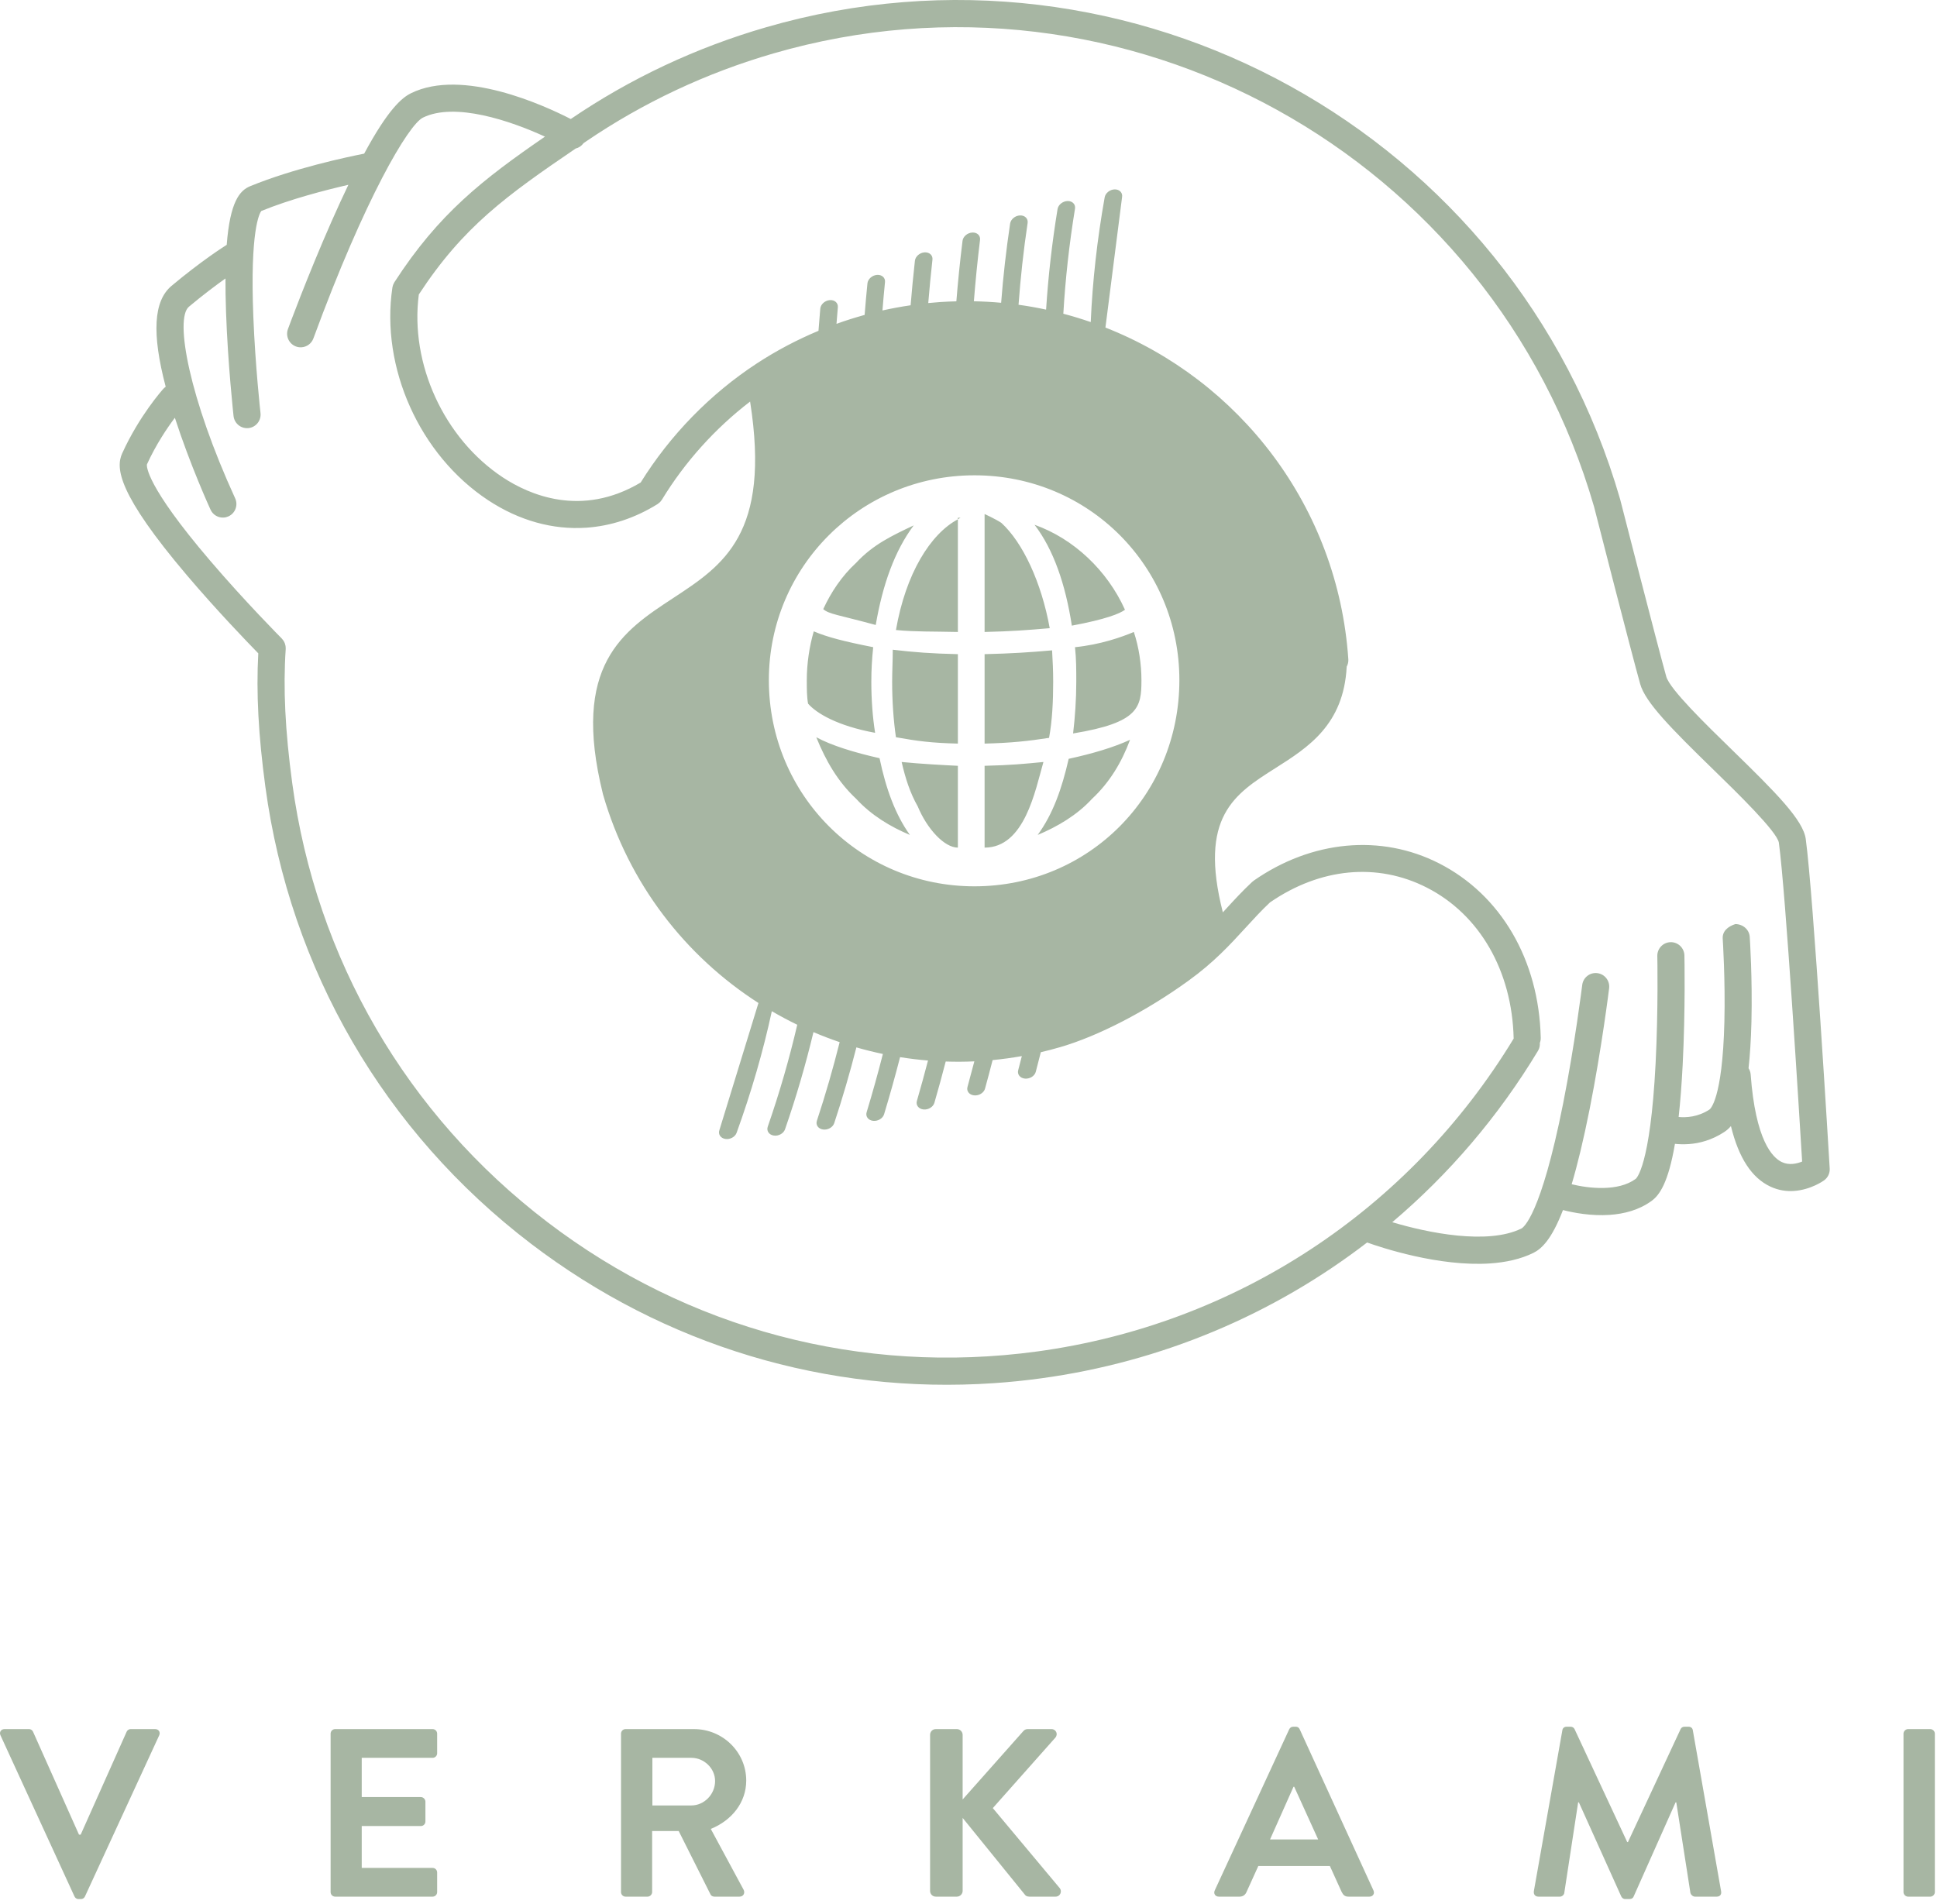 <?xml version="1.0" encoding="UTF-8"?>
<svg width="120px" height="118px" viewBox="0 0 120 118" version="1.1" xmlns="http://www.w3.org/2000/svg" xmlns:xlink="http://www.w3.org/1999/xlink">
    <!-- Generator: Sketch 42 (36781) - http://www.bohemiancoding.com/sketch -->
    <title>verkami</title>
    <desc>Created with Sketch.</desc>
    <defs></defs>
    <g id="Page-1" stroke="none" stroke-width="1" fill="none" fill-rule="evenodd">
        <g id="Logos" fill-rule="nonzero" fill="#A7B6A3">
            <g id="verkami">
                <g id="Group">
                    <path d="M110.391,72.011 C109.798,71.732 108.758,70.662 108.456,66.578 C108.446,66.434 108.396,66.306 108.325,66.194 C108.412,65.408 108.475,64.464 108.504,63.329 C108.569,60.643 108.407,58.162 108.399,58.057 C108.369,57.594 107.968,57.262 107.505,57.262 C107.044,57.412 106.693,57.706 106.725,58.171 C106.727,58.195 106.891,60.711 106.828,63.321 C106.708,68.18 105.933,68.735 105.901,68.756 C105.19,69.22 104.474,69.259 103.994,69.216 C104.095,68.308 104.179,67.241 104.244,65.985 C104.42,62.547 104.354,59.241 104.352,59.208 C104.342,58.743 103.959,58.373 103.495,58.383 C103.031,58.393 102.664,58.777 102.673,59.242 C102.675,59.275 102.738,62.52 102.567,65.894 C102.239,72.304 101.367,73.026 101.332,73.052 C100.248,73.848 98.443,73.644 97.367,73.384 C97.721,72.196 98.092,70.675 98.482,68.72 C99.23,64.949 99.683,61.277 99.688,61.239 C99.744,60.779 99.417,60.358 98.957,60.302 C98.496,60.244 98.078,60.574 98.021,61.033 C98.016,61.071 97.57,64.688 96.834,68.399 C95.451,75.352 94.371,76.068 94.253,76.126 C92.166,77.157 88.437,76.391 86.253,75.735 C89.769,72.756 92.826,69.189 95.28,65.117 C95.372,64.964 95.409,64.79 95.396,64.623 C95.435,64.524 95.455,64.416 95.451,64.302 C95.341,59.49 92.986,55.452 89.151,53.498 C85.553,51.665 81.261,52.067 77.669,54.571 C77.653,54.583 77.64,54.597 77.626,54.609 C77.61,54.622 77.592,54.631 77.577,54.646 C76.975,55.207 76.444,55.786 75.932,56.345 C75.873,56.41 75.817,56.473 75.757,56.536 C74.253,50.619 76.468,49.212 79.008,47.602 C81.034,46.318 83.245,44.915 83.43,41.309 C83.503,41.174 83.542,41.018 83.531,40.853 C82.889,31.374 76.768,23.555 68.483,20.297 L69.514,12.215 C69.561,11.947 69.359,11.732 69.06,11.736 C68.763,11.74 68.483,11.962 68.436,12.229 C67.969,14.859 67.683,17.419 67.573,19.958 C67.015,19.764 66.449,19.593 65.875,19.441 C66,17.286 66.241,15.119 66.598,12.931 C66.642,12.662 66.436,12.449 66.137,12.457 C65.838,12.465 65.561,12.688 65.517,12.957 C65.174,15.05 64.939,17.122 64.807,19.186 C64.245,19.064 63.675,18.963 63.1,18.885 C63.224,17.206 63.407,15.519 63.663,13.816 C63.702,13.547 63.492,13.339 63.193,13.349 C62.895,13.359 62.618,13.586 62.578,13.855 C62.332,15.502 62.147,17.136 62.022,18.762 C61.464,18.711 60.9,18.68 60.333,18.669 C60.432,17.415 60.557,16.148 60.715,14.864 C60.748,14.596 60.533,14.391 60.232,14.41 C59.933,14.426 59.662,14.657 59.63,14.925 C59.473,16.189 59.347,17.436 59.248,18.672 C58.914,18.68 58.578,18.695 58.241,18.717 C57.995,18.734 57.751,18.754 57.507,18.779 C57.579,17.889 57.666,16.992 57.767,16.087 C57.796,15.82 57.578,15.619 57.277,15.638 C56.977,15.658 56.71,15.891 56.68,16.159 C56.576,17.086 56.489,18.004 56.414,18.917 C55.827,19.002 55.246,19.11 54.669,19.238 C54.715,18.654 54.769,18.068 54.827,17.478 C54.854,17.211 54.633,17.012 54.331,17.034 C54.031,17.057 53.765,17.294 53.739,17.561 C53.673,18.216 53.616,18.866 53.565,19.514 C52.977,19.676 52.396,19.86 51.822,20.066 C51.85,19.722 51.876,19.38 51.906,19.036 C51.928,18.769 51.706,18.573 51.403,18.597 C51.102,18.625 50.84,18.86 50.817,19.128 C50.776,19.587 50.74,20.043 50.706,20.499 C49.379,21.054 48.102,21.726 46.895,22.515 C44.005,24.406 41.519,26.958 39.69,29.9 C36.009,32.091 32.77,30.651 31.154,29.584 C27.505,27.174 25.383,22.535 25.947,18.247 C28.695,14.044 31.383,12.12 35.662,9.204 C35.855,9.158 36.03,9.043 36.151,8.872 C36.167,8.859 36.185,8.848 36.201,8.837 L36.298,8.77 C39.851,6.352 43.762,4.515 47.918,3.31 C69.657,-2.998 92.459,9.605 98.755,31.402 C98.886,31.917 101.049,40.375 101.612,42.385 C101.93,43.522 103.533,45.143 106.135,47.679 C107.612,49.116 110.083,51.525 110.203,52.216 C110.629,55.35 111.469,69.082 111.645,71.977 C111.322,72.108 110.843,72.224 110.391,72.011 L110.391,72.011 L110.391,72.011 Z M47.632,42.146 C47.632,35.112 53.314,29.453 60.368,29.453 C67.461,29.453 73.064,35.112 73.064,42.146 C73.064,49.262 67.461,54.922 60.368,54.922 C53.314,54.922 47.632,49.262 47.632,42.146 L47.632,42.146 L47.632,42.146 Z M64.252,83.746 C53.4,85.222 42.622,82.373 33.905,75.722 C25.189,69.07 19.577,59.412 18.104,48.528 C17.666,45.291 17.537,42.651 17.7,40.218 C17.7,40.208 17.698,40.2 17.7,40.191 C17.7,40.161 17.698,40.13 17.696,40.101 C17.693,40.075 17.693,40.05 17.688,40.023 C17.683,39.997 17.677,39.97 17.669,39.944 C17.662,39.918 17.656,39.892 17.646,39.866 C17.637,39.842 17.625,39.817 17.613,39.793 C17.601,39.769 17.589,39.742 17.574,39.72 C17.561,39.698 17.545,39.678 17.53,39.657 C17.512,39.633 17.494,39.608 17.472,39.587 C17.467,39.581 17.462,39.572 17.456,39.566 C17.433,39.543 15.169,37.265 13.004,34.726 C9.018,30.059 9.086,28.882 9.101,28.78 C9.669,27.535 10.363,26.512 10.833,25.888 C11.787,28.835 12.992,31.472 13.043,31.583 C13.193,31.911 13.526,32.096 13.864,32.071 C13.962,32.066 14.061,32.04 14.157,31.996 C14.578,31.802 14.762,31.302 14.569,30.88 C11.741,24.711 10.804,19.761 11.703,19.007 C12.595,18.26 13.389,17.667 13.969,17.255 C13.965,17.876 13.977,18.563 14.003,19.328 C14.114,22.568 14.467,25.752 14.469,25.784 C14.521,26.233 14.915,26.561 15.361,26.529 C15.373,26.529 15.386,26.529 15.398,26.527 C15.858,26.476 16.191,26.058 16.139,25.597 C16.135,25.568 15.816,22.685 15.695,19.642 C15.48,14.266 16.077,13.219 16.187,13.075 C17.993,12.338 20.145,11.782 21.582,11.452 C21.259,12.126 20.914,12.877 20.54,13.721 C19.053,17.091 17.851,20.357 17.839,20.39 C17.678,20.826 17.902,21.309 18.336,21.47 C18.451,21.514 18.57,21.528 18.683,21.52 C19.004,21.499 19.296,21.293 19.415,20.972 C22.612,12.268 25.307,7.73 26.198,7.29 C28.176,6.312 31.632,7.487 33.761,8.467 C29.914,11.114 27.175,13.243 24.434,17.488 C24.433,17.492 24.432,17.495 24.429,17.498 C24.412,17.524 24.4,17.555 24.385,17.584 C24.375,17.605 24.363,17.626 24.355,17.649 C24.346,17.67 24.342,17.693 24.335,17.715 C24.327,17.747 24.316,17.779 24.311,17.812 C24.31,17.815 24.309,17.818 24.309,17.822 C23.569,22.783 26.004,28.198 30.23,30.99 C32.167,32.269 34.26,32.84 36.321,32.7 C37.834,32.596 39.331,32.11 40.734,31.238 C40.743,31.233 40.748,31.227 40.757,31.222 C40.781,31.205 40.804,31.186 40.826,31.166 C40.848,31.15 40.868,31.132 40.887,31.115 C40.906,31.095 40.921,31.076 40.938,31.057 C40.957,31.032 40.977,31.008 40.993,30.982 C40.998,30.975 41.005,30.969 41.009,30.96 C42.432,28.623 44.301,26.548 46.47,24.883 C47.759,33.089 44.816,35.02 41.704,37.061 C38.592,39.101 35.374,41.21 37.351,49.199 C37.352,49.205 37.355,49.21 37.356,49.217 C37.357,49.222 37.357,49.227 37.359,49.232 C38.959,54.779 42.48,59.257 46.987,62.152 L44.569,70.026 C44.476,70.283 44.64,70.529 44.934,70.576 C45.228,70.623 45.541,70.453 45.634,70.196 C46.549,67.663 47.273,65.166 47.816,62.66 C48.33,62.96 48.854,63.241 49.391,63.5 C48.899,65.612 48.293,67.715 47.562,69.82 C47.475,70.079 47.642,70.322 47.937,70.366 C48.232,70.411 48.543,70.237 48.633,69.98 C49.329,67.974 49.913,65.969 50.395,63.957 C50.926,64.184 51.469,64.391 52.018,64.578 C51.611,66.202 51.144,67.825 50.607,69.451 C50.521,69.709 50.693,69.951 50.99,69.991 C51.286,70.033 51.596,69.856 51.681,69.599 C52.2,68.033 52.654,66.468 53.054,64.903 C53.595,65.059 54.143,65.195 54.696,65.311 C54.391,66.507 54.056,67.71 53.689,68.922 C53.61,69.182 53.789,69.42 54.087,69.454 C54.386,69.488 54.691,69.307 54.77,69.048 C55.13,67.859 55.459,66.679 55.761,65.507 C56.333,65.599 56.909,65.669 57.491,65.717 C57.274,66.548 57.046,67.383 56.802,68.223 C56.728,68.482 56.909,68.716 57.208,68.749 C57.507,68.781 57.811,68.597 57.887,68.337 C58.136,67.48 58.368,66.627 58.588,65.779 C59.177,65.799 59.769,65.797 60.362,65.769 C60.225,66.296 60.082,66.825 59.937,67.355 C59.864,67.614 60.048,67.847 60.349,67.876 C60.649,67.906 60.951,67.72 61.023,67.461 C61.186,66.869 61.343,66.279 61.494,65.69 C62.098,65.631 62.702,65.549 63.305,65.442 C63.231,65.735 63.156,66.027 63.078,66.32 C63.011,66.58 63.198,66.812 63.499,66.837 C63.8,66.864 64.101,66.675 64.168,66.416 C64.275,66.01 64.379,65.605 64.48,65.202 C64.881,65.108 65.281,65.004 65.681,64.887 C68.046,64.2 71.016,62.663 73.624,60.774 C75.208,59.63 76.205,58.538 77.17,57.485 C77.669,56.939 78.142,56.423 78.678,55.919 C81.788,53.774 85.325,53.437 88.391,55 C91.665,56.668 93.676,60.16 93.773,64.343 C93.773,64.347 93.775,64.35 93.775,64.355 C87.312,75.003 76.561,82.069 64.252,83.746 L64.252,83.746 L64.252,83.746 Z M111.869,51.989 C111.708,50.812 110.031,49.125 107.305,46.468 C105.677,44.883 103.448,42.711 103.228,41.928 C102.665,39.918 100.401,31.059 100.378,30.97 C100.375,30.962 100.373,30.955 100.372,30.946 C93.823,8.249 70.083,-4.873 47.451,1.692 C43.126,2.946 39.057,4.857 35.36,7.375 C33.718,6.532 28.646,4.202 25.456,5.78 C24.898,6.055 24.04,6.777 22.561,9.521 C21.518,9.726 18.196,10.43 15.5,11.537 C14.85,11.803 14.252,12.497 14.045,15.172 C13.906,15.257 12.48,16.162 10.626,17.715 C9.516,18.646 9.394,20.653 10.265,23.966 C10.214,24.004 10.163,24.044 10.12,24.093 C10.06,24.16 8.626,25.763 7.568,28.096 C7.155,29.006 7.31,30.615 11.589,35.659 C13.403,37.798 15.314,39.781 16.001,40.485 C15.868,42.928 16.009,45.568 16.44,48.754 C17.974,60.086 23.815,70.138 32.888,77.063 C41.182,83.392 51.267,86.413 61.567,85.71 C62.536,85.646 63.507,85.545 64.477,85.413 C71.958,84.396 78.885,81.461 84.695,76.993 C85.543,77.298 89.151,78.505 92.323,78.29 C93.284,78.223 94.205,78.027 94.997,77.636 C95.509,77.382 96.127,76.8 96.829,74.983 C97.485,75.151 98.572,75.36 99.717,75.282 C100.613,75.221 101.542,74.984 102.323,74.412 C102.806,74.059 103.355,73.293 103.765,70.88 C104.013,70.905 104.301,70.917 104.617,70.895 C105.275,70.851 106.049,70.651 106.815,70.15 C106.952,70.06 107.093,69.944 107.234,69.78 C107.716,71.755 108.524,72.989 109.68,73.53 C110.187,73.768 110.689,73.83 111.143,73.799 C112.174,73.729 112.958,73.178 113.003,73.144 C113.238,72.976 113.37,72.698 113.353,72.409 C113.312,71.722 112.349,55.541 111.869,51.989 L111.869,51.989 Z M53.98,42.265 C53.98,41.479 54.019,40.85 54.096,40.104 C52.294,39.749 51.236,39.475 50.414,39.122 C50.139,40.065 49.982,41.125 49.982,42.146 C49.982,42.659 49.982,43.17 50.06,43.601 C50.57,44.191 51.864,44.978 54.214,45.41 C54.058,44.427 53.98,43.327 53.98,42.265 L53.98,42.265 Z M56.37,51.738 C55.469,50.481 54.882,48.87 54.489,46.983 C52.921,46.629 51.511,46.196 50.57,45.684 C51.158,47.14 51.903,48.437 53.039,49.497 C53.98,50.52 55.155,51.227 56.37,51.738 L56.37,51.738 L56.37,51.738 Z M56.605,32.557 C55.273,33.187 54.096,33.736 53.039,34.876 C52.138,35.702 51.471,36.724 51.001,37.745 C51.355,38.06 51.942,38.099 54.253,38.728 C54.684,36.213 55.43,34.13 56.605,32.557 L56.605,32.557 L56.605,32.557 Z M55.27,42.265 C55.27,43.405 55.349,44.624 55.505,45.684 C56.838,45.921 57.686,46.038 59.342,46.078 L59.342,40.536 C57.686,40.497 56.643,40.419 55.308,40.261 C55.308,40.968 55.27,41.557 55.27,42.265 L55.27,42.265 L55.27,42.265 Z M55.505,39.041 C56.799,39.159 57.686,39.122 59.342,39.161 L59.342,32.18 C57.643,33.085 56.112,35.537 55.505,39.041 L55.505,39.041 L55.505,39.041 Z M59.342,32.083 L59.342,32.18 C59.397,32.151 59.45,32.108 59.505,32.083 C59.544,32.083 59.342,32.083 59.342,32.083 L59.342,32.083 L59.342,32.083 Z M56.855,49.969 C57.442,51.384 58.514,52.524 59.342,52.524 L59.342,47.454 C58.514,47.414 57.033,47.336 55.858,47.218 C56.093,48.241 56.385,49.144 56.855,49.969 L56.855,49.969 L56.855,49.969 Z M62.035,32.4 C61.682,32.165 60.997,31.851 60.997,31.851 L60.997,39.161 C62.652,39.122 63.699,39.043 65.032,38.926 C64.521,36.095 63.368,33.619 62.035,32.4 L62.035,32.4 L62.035,32.4 Z M65.246,42.265 C65.246,41.557 65.217,40.968 65.178,40.3 C63.847,40.419 62.652,40.497 60.997,40.536 L60.997,46.078 C62.652,46.038 63.699,45.921 64.991,45.723 C65.188,44.663 65.246,43.445 65.246,42.265 L65.246,42.265 L65.246,42.265 Z M64.642,47.218 C63.426,47.336 62.652,47.414 60.997,47.454 L60.997,52.524 C63.48,52.524 64.133,48.987 64.642,47.218 L64.642,47.218 L64.642,47.218 Z M69.694,37.784 C68.597,35.348 66.521,33.382 64.091,32.518 C65.266,34.051 66.009,36.213 66.402,38.769 C68.519,38.374 69.38,38.021 69.694,37.784 L69.694,37.784 L69.694,37.784 Z M64.286,51.738 C65.5,51.227 66.716,50.52 67.657,49.497 C68.753,48.475 69.498,47.218 70.008,45.842 C68.989,46.315 67.657,46.707 66.207,47.021 C65.775,48.909 65.227,50.441 64.286,51.738 L64.286,51.738 L64.286,51.738 Z M66.677,42.265 C66.677,43.327 66.598,44.465 66.48,45.449 C70.557,44.781 70.714,43.838 70.714,42.146 C70.714,41.164 70.557,40.104 70.243,39.161 C69.498,39.475 68.166,39.947 66.598,40.104 C66.677,40.85 66.677,41.479 66.677,42.265 L66.677,42.265 L66.677,42.265 Z" id="Fill-1-Copy"></path>
                    <path d="M4.613,117.513 C4.657,117.602 4.731,117.677 4.865,117.677 L5.013,117.677 C5.147,117.677 5.221,117.602 5.265,117.513 L9.863,107.532 C9.952,107.339 9.833,107.146 9.611,107.146 L8.098,107.146 C7.965,107.146 7.876,107.235 7.846,107.309 L4.998,113.687 L4.894,113.687 L2.047,107.309 C2.017,107.235 1.928,107.146 1.795,107.146 L0.282,107.146 C0.059,107.146 -0.059,107.339 0.03,107.532 L4.613,117.513 Z M20.482,117.246 C20.482,117.395 20.601,117.528 20.764,117.528 L26.8,117.528 C26.964,117.528 27.082,117.395 27.082,117.246 L27.082,116.03 C27.082,115.882 26.964,115.748 26.8,115.748 L22.41,115.748 L22.41,113.153 L26.074,113.153 C26.222,113.153 26.355,113.034 26.355,112.871 L26.355,111.64 C26.355,111.492 26.222,111.358 26.074,111.358 L22.41,111.358 L22.41,108.926 L26.8,108.926 C26.964,108.926 27.082,108.793 27.082,108.644 L27.082,107.428 C27.082,107.28 26.964,107.146 26.8,107.146 L20.764,107.146 C20.601,107.146 20.482,107.28 20.482,107.428 L20.482,117.246 Z M38.473,117.246 C38.473,117.395 38.591,117.528 38.754,117.528 L40.119,117.528 C40.267,117.528 40.401,117.395 40.401,117.246 L40.401,113.464 L42.047,113.464 L44.02,117.395 C44.049,117.454 44.123,117.528 44.257,117.528 L45.814,117.528 C46.066,117.528 46.17,117.291 46.066,117.098 L44.034,113.331 C45.325,112.812 46.23,111.699 46.23,110.335 C46.23,108.57 44.776,107.146 42.996,107.146 L38.754,107.146 C38.591,107.146 38.473,107.28 38.473,107.428 L38.473,117.246 Z M40.416,111.877 L40.416,108.926 L42.833,108.926 C43.619,108.926 44.301,109.579 44.301,110.365 C44.301,111.195 43.619,111.877 42.833,111.877 L40.416,111.877 Z M57.62,117.172 C57.62,117.365 57.768,117.528 57.976,117.528 L59.281,117.528 C59.474,117.528 59.637,117.365 59.637,117.172 L59.637,112.649 L63.508,117.424 C63.538,117.469 63.627,117.528 63.775,117.528 L65.392,117.528 C65.688,117.528 65.807,117.202 65.659,117.009 L61.506,112.041 L65.377,107.68 C65.57,107.458 65.421,107.146 65.14,107.146 L63.656,107.146 C63.523,107.146 63.434,107.22 63.375,107.295 L59.637,111.507 L59.637,107.502 C59.637,107.309 59.474,107.146 59.281,107.146 L57.976,107.146 C57.768,107.146 57.62,107.309 57.62,107.502 L57.62,117.172 Z M75.507,117.528 L76.797,117.528 C77.034,117.528 77.168,117.38 77.227,117.232 L77.954,115.63 L82.388,115.63 L83.115,117.232 C83.219,117.439 83.323,117.528 83.545,117.528 L84.836,117.528 C85.058,117.528 85.177,117.335 85.088,117.143 L80.52,107.161 C80.475,107.072 80.416,106.998 80.268,106.998 L80.119,106.998 C79.986,106.998 79.912,107.072 79.867,107.161 L75.255,117.143 C75.166,117.335 75.284,117.528 75.507,117.528 L75.507,117.528 Z M78.681,113.984 L80.134,110.721 L80.179,110.721 L81.662,113.984 L78.681,113.984 Z M95.025,117.187 C94.995,117.395 95.114,117.528 95.307,117.528 L96.641,117.528 C96.775,117.528 96.894,117.41 96.908,117.306 L97.769,111.685 L97.813,111.685 L100.438,117.513 C100.483,117.602 100.557,117.677 100.69,117.677 L100.957,117.677 C101.091,117.677 101.18,117.602 101.21,117.513 L103.805,111.685 L103.849,111.685 L104.725,117.306 C104.754,117.41 104.873,117.528 105.006,117.528 L106.356,117.528 C106.549,117.528 106.667,117.395 106.623,117.187 L104.873,107.22 C104.858,107.102 104.769,106.998 104.606,106.998 L104.369,106.998 C104.235,106.998 104.161,107.057 104.116,107.146 L100.854,114.147 L100.809,114.147 L97.546,107.146 C97.502,107.057 97.413,106.998 97.294,106.998 L97.057,106.998 C96.894,106.998 96.805,107.102 96.79,107.22 L95.025,117.187 Z M117.924,117.246 C117.924,117.395 118.058,117.528 118.206,117.528 L119.586,117.528 C119.734,117.528 119.867,117.395 119.867,117.246 L119.867,107.428 C119.867,107.28 119.734,107.146 119.586,107.146 L118.206,107.146 C118.058,107.146 117.924,107.28 117.924,107.428 L117.924,117.246 Z" id="VERKAMI-Copy-3"></path>
                </g>
            </g>
        </g>
    </g>
</svg>